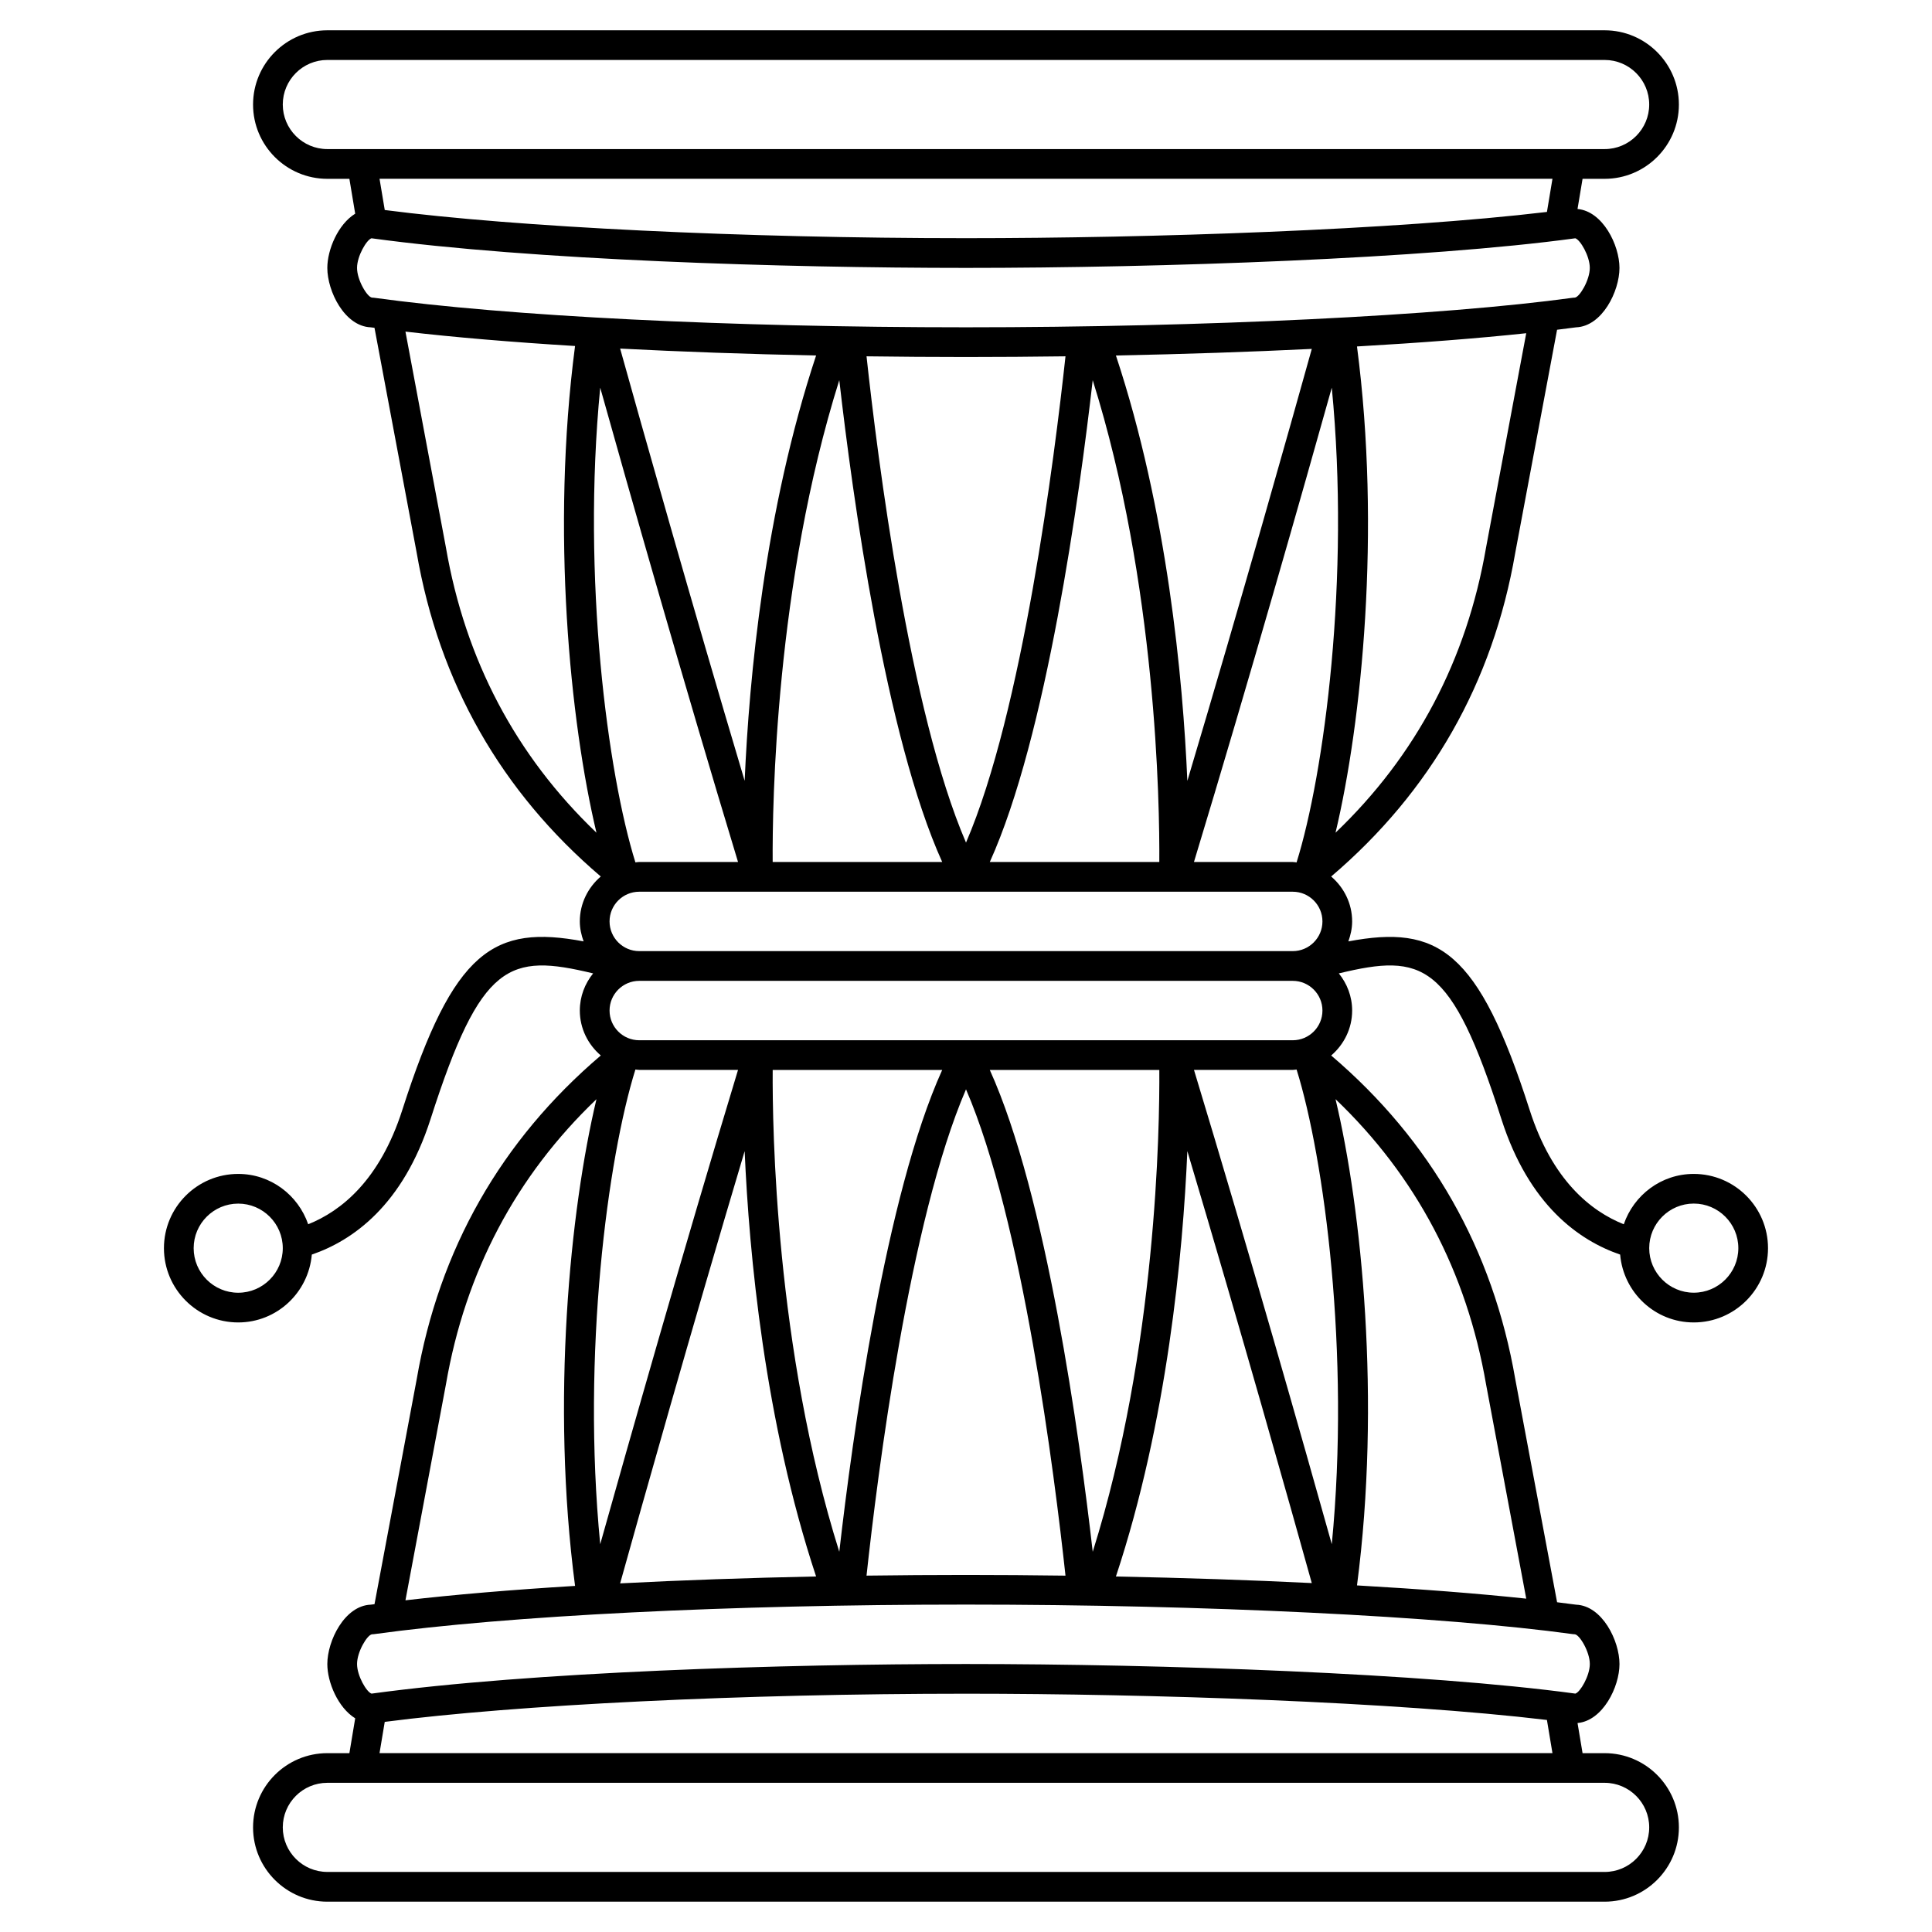 <?xml version="1.0" encoding="UTF-8"?>
<!-- Uploaded to: SVG Repo, www.svgrepo.com, Generator: SVG Repo Mixer Tools -->
<svg fill="#000000" width="800px" height="800px" version="1.1" viewBox="144 144 512 512" xmlns="http://www.w3.org/2000/svg">
 <path d="m592.86 455.1c-8.625 0-15.887 5.613-18.543 13.348-8.711-3.484-18.961-11.621-24.941-30.289-13.605-42.473-24.293-49.145-48.047-44.68 0.598-1.668 1.004-3.426 1.004-5.289 0-4.777-2.184-9.016-5.559-11.906 26.43-22.523 42.855-51.359 48.781-85.77l11.086-59.129c1.715-0.211 3.441-0.426 5.043-0.641 6.922-0.273 11.492-9.566 11.492-15.734 0-6.059-4.418-15.023-11.117-15.629l1.336-7.992h5.848c10.852 0 19.68-8.828 19.68-19.68 0-10.852-8.828-19.68-19.68-19.68h-338.5c-10.852 0-19.68 8.828-19.68 19.68 0 10.852 8.828 19.68 19.68 19.68h5.848l1.539 9.238c-4.555 2.816-7.387 9.531-7.387 14.379 0 6.172 4.57 15.465 11.492 15.734 0.324 0.043 0.68 0.086 1.008 0.129l11.176 59.586c5.945 34.465 22.367 63.305 48.793 85.824-3.371 2.891-5.555 7.133-5.555 11.91 0 1.867 0.406 3.621 1.004 5.285-23.762-4.465-34.441 2.203-48.047 44.68-5.984 18.668-16.23 26.805-24.941 30.289-2.66-7.731-9.922-13.344-18.547-13.344-10.852 0-19.68 8.828-19.68 19.68s8.828 19.68 19.68 19.68c10.27 0 18.633-7.934 19.508-17.984 10.824-3.715 24.137-13.023 31.473-35.922 13.367-41.707 20.824-43.953 43.078-38.594-2.184 2.707-3.527 6.109-3.527 9.844 0 4.777 2.184 9.016 5.559 11.906-26.43 22.523-42.855 51.359-48.781 85.77l-11.188 59.645c-0.328 0.043-0.684 0.086-1.008 0.129-6.926 0.273-11.496 9.566-11.496 15.738 0 4.844 2.832 11.559 7.387 14.379l-1.539 9.234h-5.848c-10.852 0-19.68 8.828-19.68 19.68 0 10.852 8.828 19.68 19.68 19.68h338.5c10.852 0 19.68-8.828 19.68-19.68 0-10.852-8.828-19.68-19.68-19.68h-5.848l-1.332-7.984c6.699-0.605 11.117-9.574 11.117-15.629 0-6.172-4.57-15.465-11.492-15.734-1.602-0.219-3.324-0.434-5.043-0.645l-11.074-59.07c-5.945-34.465-22.367-63.305-48.793-85.824 3.367-2.894 5.555-7.133 5.555-11.914 0-3.734-1.348-7.141-3.531-9.844 22.262-5.363 29.715-3.117 43.078 38.594 7.332 22.895 20.648 32.207 31.473 35.922 0.875 10.051 9.238 17.984 19.508 17.984 10.852 0 19.68-8.828 19.68-19.68s-8.828-19.68-19.68-19.68zm-385.73 31.488c-6.512 0-11.809-5.297-11.809-11.809s5.297-11.809 11.809-11.809c6.512 0 11.809 5.297 11.809 11.809s-5.297 11.809-11.809 11.809zm279.46-66.91h-173.18c-4.34 0-7.871-3.531-7.871-7.871s3.531-7.871 7.871-7.871h173.18c4.34 0 7.871 3.531 7.871 7.871s-3.527 7.871-7.871 7.871zm-92.898 7.871c-15.035 33.234-23.789 97.191-27.273 127.69-16.93-53.828-17.754-112.43-17.648-127.69zm-33.418 134.23c-18.215 0.371-35.699 0.988-51.934 1.832 5.617-20.141 18.711-66.676 33-114.55 1.172 27.105 5.301 71.594 18.934 112.72zm39.727-129.09c14.98 34.734 23.465 102.11 26.363 128.87-8.742-0.117-17.547-0.184-26.363-0.184-8.887 0-17.684 0.066-26.363 0.18 2.894-26.758 11.383-94.137 26.363-128.87zm33.582 122.55c-3.484-30.492-12.238-94.453-27.277-127.69h44.922c0.105 15.258-0.719 73.859-17.645 127.69zm25.074-106.19c14.312 47.949 27.379 94.398 32.977 114.48-16.332-0.801-33.879-1.387-51.906-1.742 13.629-41.137 17.758-85.625 18.93-112.73zm-145.25-68.734h173.18c4.34 0 7.871 3.531 7.871 7.871s-3.531 7.871-7.871 7.871h-173.18c-4.34 0-7.871-3.531-7.871-7.871 0-4.344 3.531-7.871 7.871-7.871zm92.898-7.875c15.035-33.238 23.789-97.199 27.273-127.69 16.93 53.832 17.75 112.43 17.648 127.69zm33.426-134.23c18.031-0.359 35.574-0.949 51.906-1.746-5.598 20.078-18.664 66.523-32.977 114.48-1.176-27.117-5.305-71.602-18.93-112.73zm-39.73 129.09c-14.98-34.734-23.465-102.11-26.363-128.87 8.676 0.113 17.473 0.18 26.363 0.18 8.812 0 17.621-0.066 26.363-0.18-2.898 26.762-11.383 94.133-26.363 128.87zm-33.582-122.55c3.484 30.496 12.238 94.449 27.273 127.69h-44.926c-0.105-15.254 0.707-73.824 17.652-127.69zm-25.078 106.18c-14.305-47.938-27.387-94.434-33-114.55 16.23 0.844 33.711 1.461 51.934 1.832-13.633 41.125-17.762 85.613-18.934 112.72zm145.25 21.504h-26.18c14.754-48.66 29.113-99.27 36.523-125.69 4.938 50.578-2.023 102.42-9.328 125.8-0.34-0.027-0.668-0.105-1.016-0.105zm51.227-83.324c-5.141 29.793-18.539 55.16-39.891 75.566 6.965-29.246 12.078-79.988 5.688-128.86 16.82-0.961 32.047-2.141 44.852-3.508zm-318.88-117.41c0-6.512 5.297-11.809 11.809-11.809h338.5c6.512 0 11.809 5.297 11.809 11.809 0 6.512-5.297 11.809-11.809 11.809h-338.5c-6.512 0-11.809-5.301-11.809-11.809zm336.48 19.68-1.465 8.785c-40.184 4.797-105.11 6.957-153.95 6.957-59.148 0-119.02-2.922-154.04-7.465l-1.383-8.277zm-316.8 23.617c0-3.141 2.539-7.461 3.832-7.848 42.371 5.785 109.11 7.848 157.55 7.848 51.809 0 121.72-2.426 161.47-7.848 1.309 0.391 3.84 4.707 3.84 7.848 0 3.227-2.676 7.699-3.938 7.871-0.18 0-0.359 0.012-0.539 0.039-34.578 4.758-97.711 7.832-160.84 7.832-62.613 0-121.27-2.93-156.9-7.832-0.18-0.027-0.348-0.039-0.527-0.039-1.273-0.176-3.949-4.644-3.949-7.871zm23.547 74.055-10.719-57.172c12.922 1.504 28.121 2.785 44.949 3.816-6.414 48.91-1.309 99.703 5.672 128.98-21.355-20.41-34.754-45.781-39.902-75.625zm40.898-42.309c7.426 26.488 21.789 77.102 36.52 125.69h-26.18c-0.348 0-0.672 0.078-1.016 0.102-7.309-23.383-14.266-75.219-9.324-125.79zm10.34 180.8h26.18c-14.707 48.512-29.082 99.18-36.52 125.69-4.941-50.574 2.016-102.41 9.324-125.8 0.344 0.027 0.668 0.105 1.016 0.105zm-51.227 83.324c5.141-29.793 18.535-55.156 39.891-75.566-6.981 29.277-12.086 80.07-5.672 128.98-16.828 1.031-32.027 2.312-44.949 3.816zm318.88 117.41c0 6.512-5.297 11.809-11.809 11.809l-338.5-0.004c-6.512 0-11.809-5.297-11.809-11.809 0-6.512 5.297-11.809 11.809-11.809h338.5c6.512 0.004 11.809 5.301 11.809 11.812zm-336.48-19.684 1.383-8.277c34.996-4.543 94.867-7.465 154.04-7.465 48.867 0 113.79 2.16 153.95 6.957l1.465 8.785zm316.79-31.488c1.27 0.172 3.949 4.644 3.949 7.871 0 3.141-2.539 7.461-3.832 7.848-39.73-5.418-109.65-7.844-161.48-7.844-48.457 0-115.2 2.062-157.54 7.848-1.312-0.395-3.844-4.711-3.844-7.848 0-3.223 2.672-7.691 3.945-7.871 0.176 0 0.355-0.012 0.531-0.039 35.629-4.906 94.285-7.836 156.9-7.836 63.152 0 126.29 3.074 160.84 7.832 0.18 0.027 0.348 0.039 0.527 0.039zm-23.535-66.184 10.637 56.738c-12.801-1.363-28.027-2.547-44.852-3.508 6.387-48.871 1.273-99.613-5.688-128.86 21.355 20.41 34.754 45.785 39.902 75.625zm-40.895 42.309c-7.406-26.422-21.77-77.031-36.52-125.69h26.176c0.348 0 0.672-0.078 1.016-0.102 7.305 23.375 14.266 75.215 9.328 125.79zm95.93-66.652c-6.512 0-11.809-5.297-11.809-11.809s5.297-11.809 11.809-11.809 11.809 5.297 11.809 11.809-5.297 11.809-11.809 11.809z"/>
</svg>